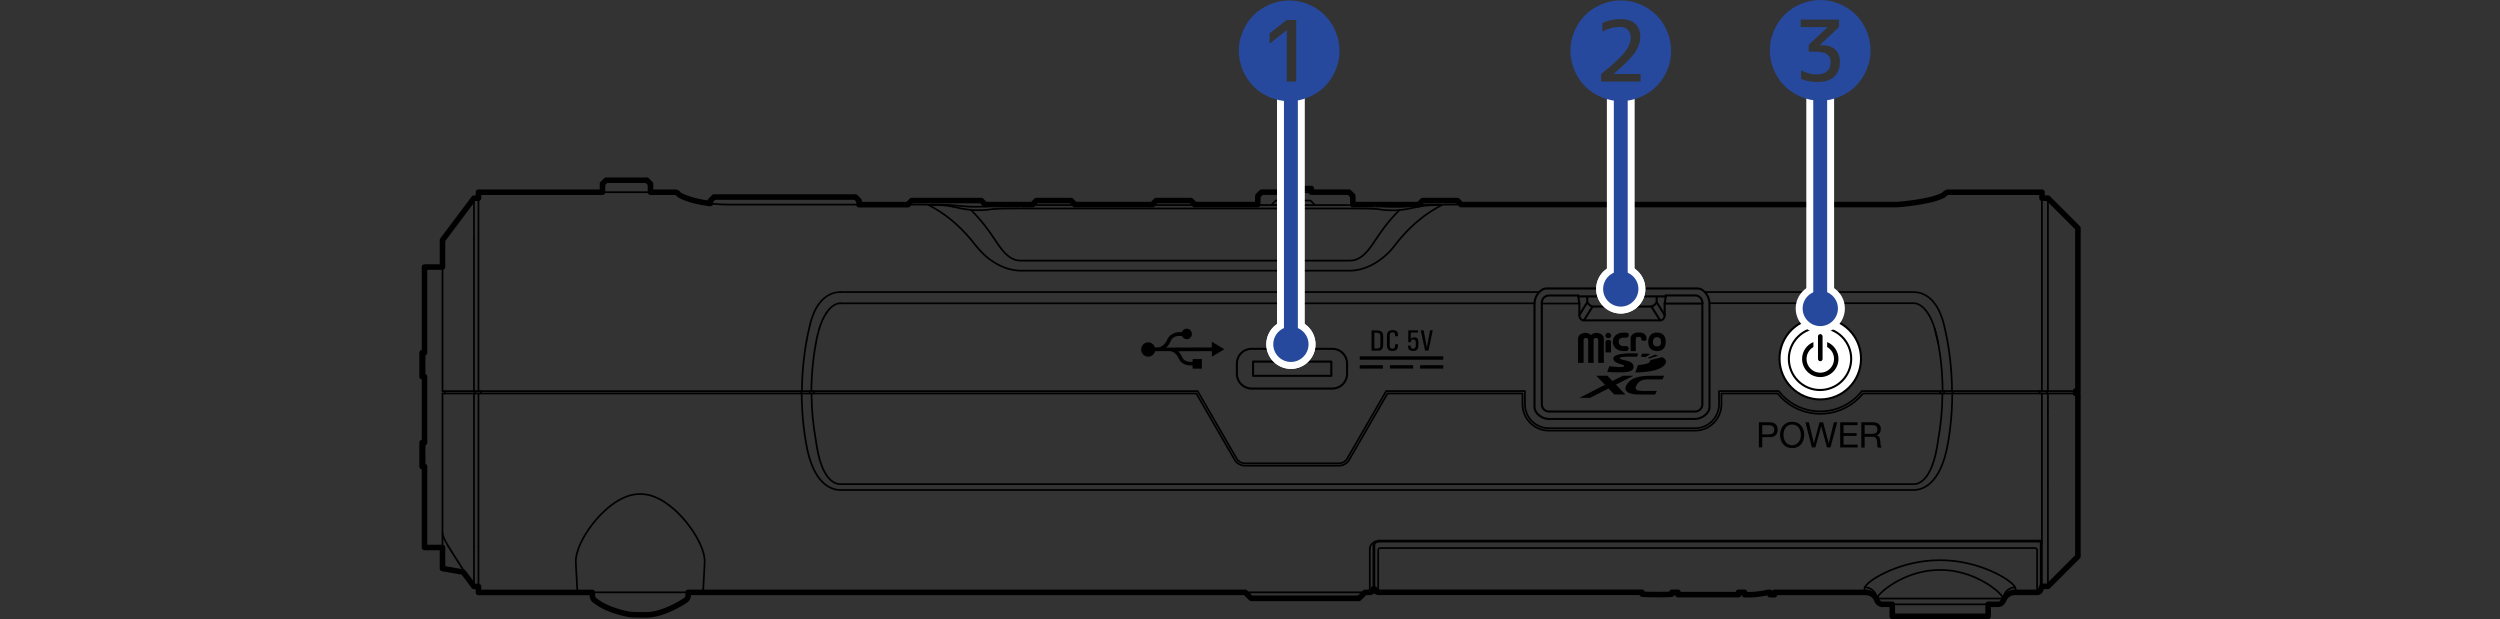 <?xml version="1.0" encoding="utf-8"?>
<!-- Generator: Adobe Illustrator 26.5.3, SVG Export Plug-In . SVG Version: 6.00 Build 0)  -->
<svg version="1.1" xmlns="http://www.w3.org/2000/svg" xmlns:xlink="http://www.w3.org/1999/xlink" x="0px" y="0px" width="360px"
	 height="89.15px" viewBox="0 0 360 89.15" style="enable-background:new 0 0 360 89.15;" xml:space="preserve">
<rect x="0" y="0" width="360" height="89.15" fill="#333333" stroke="none"/>
<style type="text/css">
	.st0{fill:none;stroke:#000000;stroke-width:0.8;stroke-linecap:round;stroke-linejoin:round;stroke-miterlimit:10;}
	.st1{fill:none;stroke:#000000;stroke-width:0.3;stroke-linecap:round;stroke-linejoin:round;stroke-miterlimit:10;}
	.st2{fill:none;stroke:#000000;stroke-width:0.25;stroke-linecap:round;stroke-linejoin:round;stroke-miterlimit:10;}
	.st3{fill:none;stroke:#666666;stroke-width:0.25;stroke-linecap:round;stroke-linejoin:round;stroke-miterlimit:10;}
	.st4{fill:none;stroke:#666666;stroke-width:0.2;stroke-linecap:round;stroke-linejoin:round;stroke-miterlimit:10;}
	.st5{fill:#FFFFFF;stroke:#000000;stroke-width:0.3;stroke-linecap:round;stroke-linejoin:round;stroke-miterlimit:10;}
	.st6{fill:none;stroke:#000000;stroke-width:0.2;stroke-linecap:round;stroke-linejoin:round;stroke-miterlimit:10;}
	.st7{stroke:#FFFFFF;stroke-width:2;stroke-miterlimit:10;}
	.st8{fill:#26499D;}
	.st9{fill:none;stroke:#FFFFFF;stroke-width:4;stroke-miterlimit:10;}
	.st10{fill:none;stroke:#26499D;stroke-width:2;stroke-miterlimit:10;}
</style>
<g id="レイヤー_1">
	<path class="st0" d="M197.77,84.78c0,0-0.03,0.52-0.52,0.52s-0.69,0-0.69,0l-0.86,0.86h-15.53l-0.86-0.86H99.09
		c0,0,0.15,0.79-0.35,1.13c-0.5,0.35-3.29,2.11-5.64,2.11c-2.35,0-2.47-0.07-2.47-0.07s-3.15-0.49-4.99-2.03
		c0,0-0.41-0.13-0.35-1.13H68.9v-0.86h-0.65l-1.54-2.06l-2.99-0.53v-3.02h-2.59V67.18h-0.35v-3.45h0.35v-9.49h-0.35v-3.45h0.35
		V38.45h2.59v-3.88l4.53-6.03h0.65v-0.86h17.86v-1.21l0.52-0.52h5.87l0.52,0.52v1.21h3.6c0,0,0.18-0.01,0.38,0.19
		s0.14,0.2,0.41,0.33c0.26,0.13,1.17,0.53,2.3,0.78c1.14,0.25,1.94,0.32,1.94,0.32v-0.41l0.52-0.52h20.36l0.52,0.52v0.58h7.07V29.4
		l0.52-0.52h10.01l0.52,0.52v0.06h6.9V29.4l0.52-0.52h5l0.52,0.52v0.06h11.21V29.4l0.52-0.52h5l0.52,0.52v0.06h9.09l0.04-1.27
		l0.54-0.52h5.42v-0.52h1.73v0.52h5.42l0.54,0.52l0.04,1.27h9.52V29.4l0.52-0.52h5l0.52,0.52v0.06h62.81c0,0,4.7-0.33,6.62-1.34
		c0,0,0.43-0.44,0.69-0.44c0.26,0,13.54,0,13.54,0v0.86h0.86l4.31,4.31v23.46h-0.34v0.35h0.34v23.46l-4.31,4.31h-0.86l-0.17,0.44
		c0,0-0.11,0.43-0.52,0.43s-3.22,0-3.22,0s-0.51,0-0.87,0.23c-0.3,0.2-0.56,0.4-0.72,0.81c-0.16,0.41-0.4,0.68-0.85,0.68
		c-0.55,0-1.41,0-1.41,0v1.73h-13.8v-1.73h-1.51c0,0-0.55-0.06-0.75-0.68c-0.19-0.59-0.88-1.04-1.58-1.04c-0.57,0-13.12,0-13.12,0
		v0.34h-0.65l0-0.34l-0.35,0c0,0-1.02,0.32-2.67,0.34l-0.65-0.01v-0.34h-0.86v0.34h-8.73v-0.34h-0.86v0.25c0,0,0.25,0.08-2.07,0.08
		s-2.24-0.08-2.24-0.08v-0.25h-37.95c0,0-0.52-0.05-0.52-0.45L197.77,84.78z"/>
	<path class="st1" d="M223.02,60.33h21.05c0.95,0,2.1-0.77,2.1-1.72V43.68c0-0.95-0.77-2.14-1.73-2.14h-0.37H222.7
		c-0.95,0-1.73,1.19-1.73,2.14V58.6C220.97,59.55,222.06,60.33,223.02,60.33z"/>
	<g id="LINE_00000121958574596440624560000007781152515371014547_">
		<line class="st2" x1="61.14" y1="50.79" x2="61.14" y2="67.2"/>
	</g>
	<g id="LINE_00000018224955560554699420000005637568629089117584_">
		<line class="st2" x1="63.72" y1="38.57" x2="63.72" y2="56.31"/>
	</g>
	<g id="LINE_00000144300799047568988290000014569648074588816261_">
		<line class="st2" x1="64.07" y1="56.66" x2="64.07" y2="56.31"/>
	</g>
	<g id="LINE_00000057133033705489946090000008203438119459229369_">
		<line class="st2" x1="68.25" y1="28.54" x2="68.25" y2="34.29"/>
	</g>
	<g id="LINE_00000029013386394013075300000002668715681603033985_">
		<line class="st2" x1="68.25" y1="34.29" x2="68.25" y2="56.31"/>
	</g>
	<g id="LINE_00000045591936369283106380000002059953089837923456_">
		<line class="st2" x1="68.42" y1="56.66" x2="68.42" y2="56.31"/>
	</g>
	<g id="LINE_00000077303198709777671490000010290691211255199400_">
		<line class="st2" x1="68.9" y1="27.68" x2="68.9" y2="56.31"/>
	</g>
	<g id="LINE_00000054971620368474844330000016224908762175688361_">
		<line class="st2" x1="69.24" y1="56.66" x2="69.24" y2="56.31"/>
	</g>
	<g id="LINE_00000074419875775764240120000007121577820939252404_">
		<line class="st2" x1="294.9" y1="28.54" x2="299.21" y2="32.85"/>
	</g>
	<g id="LINE_00000144325373241363408440000001947604689940741051_">
		<line class="st1" x1="239.71" y1="45.36" x2="238.56" y2="43.52"/>
	</g>
	<g id="LINE_00000123434947384323262510000006671474356021025965_">
		<line class="st2" x1="115.39" y1="56.31" x2="115.39" y2="56.66"/>
	</g>
	<g id="LINE_00000145745546226794076440000017874945492296980158_">
		<line class="st2" x1="116.6" y1="56.31" x2="116.6" y2="56.66"/>
	</g>
	<g id="LINE_00000013171435689600298530000009612563184376264332_">
		<line class="st2" x1="117.19" y1="56.66" x2="117.19" y2="56.31"/>
	</g>
	<g id="LINE_00000014600743747609645510000006511137411348433064_">
		<line class="st1" x1="237.81" y1="44.15" x2="239.05" y2="46.13"/>
	</g>
	<g id="LINE_00000073701530351251225650000000613041809404502700_">
		<line class="st3" x1="133.66" y1="29.46" x2="133.66" y2="29.49"/>
	</g>
	<g id="LINE_00000182519346637198341030000011277213177816541337_">
		<line class="st3" x1="133.66" y1="29.46" x2="133.66" y2="29.49"/>
	</g>
	<g id="LINE_00000075123078299466745320000013506874322242137015_">
		<line class="st2" x1="143.42" y1="29.61" x2="143.41" y2="29.61"/>
	</g>
	<g id="LINE_00000087393859367397536360000005378430399578028425_">
		<line class="st4" x1="194.34" y1="29.53" x2="194.29" y2="29.53"/>
	</g>
	<g id="LINE_00000071544236368360740570000014686194960551162814_">
		<line class="st4" x1="194.29" y1="29.53" x2="193.96" y2="29.53"/>
	</g>
	<g id="LINE_00000086679225594860789250000008208825202168166071_">
		<line class="st2" x1="86.74" y1="27.68" x2="93.66" y2="27.68"/>
	</g>
	<g id="LINE_00000150088925302595006810000002051728507739028657_">
		<line class="st2" x1="280.49" y1="27.68" x2="294.03" y2="27.68"/>
	</g>
	<g id="LINE_00000103229927372704812860000006045416797507503781_">
		<line class="st2" x1="294.03" y1="28.54" x2="294.9" y2="28.54"/>
	</g>
	<g id="LWPOLYLINE_00000043441050378120632020000015301545265127674271_">
		<polyline class="st2" points="102.28,29.31 103.7,29.43 104.83,29.46 112.17,29.46 112.17,29.46 133.66,29.46 		"/>
	</g>
	<g id="LINE_00000123443579158431615490000018282903244023599771_">
		<line class="st3" x1="197.95" y1="29.61" x2="197.95" y2="29.61"/>
	</g>
	<g id="LWPOLYLINE_00000083075456542073611780000016855818735694405533_">
		<polyline class="st2" points="134.46,29.46 135.2,29.47 136.17,29.49 136.96,29.54 137.92,29.62 138.82,29.7 139.46,29.75 
			139.94,29.76 140.32,29.77 140.64,29.77 140.89,29.77 141.11,29.76 141.3,29.76 141.47,29.75 141.63,29.75 141.78,29.74 
			141.91,29.73 142.02,29.73 142.12,29.72 142.2,29.71 142.28,29.7 142.36,29.69 142.43,29.68 142.51,29.67 142.59,29.66 
			142.68,29.65 142.77,29.64 142.88,29.64 142.98,29.64 143.05,29.65 143.08,29.64 143.08,29.65 143.13,29.64 143.42,29.61 
			144.01,29.57 145.05,29.54 146.23,29.52 147.02,29.53 147.08,29.53 147.08,29.53 147.41,29.53 193.96,29.53 194.34,29.53 
			195.14,29.52 196.32,29.54 197.36,29.57 197.95,29.61 198.23,29.64 198.29,29.65 198.28,29.64 198.31,29.65 198.38,29.64 
			198.49,29.64 198.59,29.64 198.69,29.65 198.78,29.66 198.86,29.67 198.93,29.68 199.01,29.69 199.08,29.7 199.16,29.71 
			199.25,29.72 199.35,29.73 199.46,29.73 199.59,29.74 199.74,29.75 199.89,29.75 200.07,29.76 200.26,29.76 200.48,29.77 
			200.73,29.77 201.04,29.77 201.43,29.76 201.91,29.75 202.54,29.7 203.45,29.62 204.41,29.54 205.2,29.49 206.17,29.47 
			206.91,29.46 207.16,29.46 207.57,29.46 207.7,29.46 207.7,29.46 214.68,29.46 		"/>
	</g>
	<g id="LINE_00000085973491272443559740000016636921583468792487_">
		<line class="st2" x1="221.6" y1="42.06" x2="121" y2="42.06"/>
	</g>
	<g id="LINE_00000005950974292511348950000010071163226447679881_">
		<line class="st2" x1="121" y1="43.68" x2="220.97" y2="43.68"/>
	</g>
	<g id="LINE_00000171697532748266207630000017277522354773152654_">
		<line class="st1" x1="245.13" y1="43.71" x2="239.71" y2="43.71"/>
	</g>
	<g id="LINE_00000106855976852535754460000003310385899359712959_">
		<line class="st2" x1="227.43" y1="43.71" x2="222.01" y2="43.71"/>
	</g>
	<g id="LINE_00000085238235817170200990000001540893348607090561_">
		<polyline class="st2" points="189.23,29.53 189.23,29.4 188.71,28.88 183.71,28.88 183.19,29.4 183.19,29.53 		"/>
	</g>
	<g id="LINE_00000161601625991705650340000017006347387350105246_">
		<line class="st2" x1="279.93" y1="28.05" x2="279.72" y2="28.15"/>
	</g>
	<g id="LINE_00000142151095516042045160000017414003158574368667_">
		<line class="st3" x1="207.7" y1="29.46" x2="207.7" y2="29.49"/>
	</g>
	<g id="LINE_00000018934404039548172530000014802132768305177775_">
		<line class="st1" x1="228.57" y1="43.52" x2="227.43" y2="45.36"/>
	</g>
	<g id="LINE_00000007418906192773872930000007405871974336779449_">
		<line class="st2" x1="222.01" y1="43.58" x2="222.01" y2="43.71"/>
	</g>
	<g id="LINE_00000148619383316143082440000010817761663914875793_">
		<line class="st1" x1="228.09" y1="46.13" x2="229.32" y2="44.15"/>
	</g>
	<g id="LINE_00000154420786526544388620000006536365557122493871_">
		<line class="st2" x1="279.93" y1="28.05" x2="280.12" y2="27.83"/>
	</g>
	<g id="LINE_00000072248365453820405810000005191066614428977558_">
		<line class="st1" x1="245.13" y1="43.71" x2="245.13" y2="43.58"/>
	</g>
	<g id="LINE_00000143593151570603668770000004512055727814938545_">
		<line class="st4" x1="262.57" y1="29.46" x2="262.57" y2="29.49"/>
	</g>
	<g id="LINE_00000100367528090294329550000012449590102848433080_">
		<line class="st2" x1="279.39" y1="56.31" x2="279.39" y2="56.66"/>
	</g>
	<g id="LINE_00000042729672609867632740000000345107142854604428_">
		<line class="st2" x1="279.97" y1="56.31" x2="279.97" y2="56.66"/>
	</g>
	<g id="LINE_00000109014294648453057700000016891196855484440251_">
		<line class="st2" x1="281.18" y1="56.31" x2="281.18" y2="56.66"/>
	</g>
	<g id="LINE_00000093147036874558117200000012145737231541098886_">
		<line class="st2" x1="293.69" y1="56.66" x2="293.69" y2="56.31"/>
	</g>
	<g id="LINE_00000139988743607763354260000011841640007596779963_">
		<line class="st2" x1="294.03" y1="56.31" x2="294.03" y2="27.68"/>
	</g>
	<g id="LINE_00000093858433143761897800000007409637159762799807_">
		<line class="st2" x1="294.75" y1="56.66" x2="294.75" y2="56.31"/>
	</g>
	<g id="LINE_00000016058370479735516340000013072814410379338162_">
		<line class="st2" x1="294.9" y1="56.31" x2="294.9" y2="28.54"/>
	</g>
	<g id="LINE_00000036240541880954869130000010853319759204699038_">
		<line class="st2" x1="298.86" y1="56.66" x2="298.86" y2="56.31"/>
	</g>
	<g id="LINE_00000090986184174750119060000008115486163744000899_">
		<line class="st2" x1="299.21" y1="56.31" x2="299.21" y2="32.85"/>
	</g>
	<g id="ARC_00000138544821674905351550000012578332932421280386_">
		<path class="st3" d="M147.07,30.02c-0.02,0-0.04,0-0.06,0"/>
	</g>
	<g id="ARC_00000137854114684502574380000002674980387211799431_">
		<path class="st2" d="M280.49,27.68c-0.14,0-0.27,0.06-0.37,0.16"/>
	</g>
	<g id="ARC_00000053518046296543517400000017177838095260008366_">
		<path class="st4" d="M194.35,30.02c-0.02,0-0.04,0-0.06,0"/>
	</g>
	<g id="ARC_00000128475326282972249690000002904831619911935913_">
		<line class="st2" x1="222.01" y1="43.71" x2="222.01" y2="43.72"/>
	</g>
	<g id="ARC_00000139276197055763823210000013439280407106808198_">
		<line class="st1" x1="245.13" y1="43.72" x2="245.13" y2="43.71"/>
	</g>
	<g id="ARC_00000078738801866707741250000004704401087005716872_">
		<path class="st2" d="M116.63,46.8c-0.18,0.74-0.34,1.49-0.48,2.25"/>
	</g>
	<g id="ARC_00000065752720997415528420000015883338662666815415_">
		<path class="st2" d="M134.46,29.5c-0.26,0-0.53-0.01-0.79,0"/>
	</g>
	<g id="CIRCLE_00000116200442144439788920000005222556510364718250_">
		<path class="st5" d="M262.12,57.52c3.24,0,5.87-2.63,5.87-5.87c0-3.24-2.63-5.87-5.87-5.87c-3.24,0-5.87,2.63-5.87,5.87
			C256.25,54.89,258.88,57.52,262.12,57.52z"/>
	</g>
	<g id="CIRCLE_00000020375401534563694340000005452371361445902466_">
		
			<ellipse transform="matrix(0.707 -0.707 0.707 0.707 40.247 200.475)" class="st1" cx="262.12" cy="51.65" rx="4.49" ry="4.49"/>
	</g>
	<g id="ARC_00000007421519820138867150000004720023514374164118_">
		<path class="st2" d="M299.21,56.31h-31.1c-0.39,0.5-0.84,0.95-1.34,1.34c-3.31,2.57-8.08,1.97-10.65-1.34h-8.58v1.9
			c0,1.91-1.54,3.45-3.45,3.45h-21.05c-1.91,0-3.45-1.54-3.45-3.45v-1.9h-19.98L194,66.03c-0.25,0.43-0.7,0.69-1.2,0.69h-13.53
			c-0.49,0-0.95-0.26-1.2-0.69l-5.61-9.71H63.72"/>
	</g>
	<g id="ARC_00000183970675732876785850000004246871207230636222_">
		<path class="st1" d="M227.27,42.55h-4.22c-0.57,0-1.03,0.46-1.03,1.04v0.14v14.49c0,0.57,0.46,1.04,1.03,1.04h21.05
			c0.57,0,1.04-0.46,1.04-1.04V43.72v-0.14c0-0.57-0.46-1.04-1.04-1.04h-4.22"/>
	</g>
	<g id="SPLINE_00000181062988810083832540000000011962837165271207_">
		<path class="st1" d="M238.56,42.68v0.83c-0.03,0.07-0.07,0.14-0.12,0.2c-0.05,0.07-0.11,0.13-0.17,0.18
			c-0.07,0.06-0.14,0.11-0.22,0.15c-0.08,0.04-0.16,0.07-0.24,0.1h-8.49c-0.08-0.02-0.16-0.06-0.24-0.1
			c-0.08-0.04-0.15-0.09-0.22-0.15c-0.06-0.05-0.12-0.12-0.17-0.18c-0.05-0.06-0.09-0.13-0.12-0.2v-0.83h-1.31h12.6"/>
	</g>
	<g id="SPLINE_00000100378638435239536770000002036353917027732098_">
		<path class="st2" d="M278.59,47.32c0.05,0.18,0.1,0.35,0.15,0.53c0.14,0.53,0.26,1.06,0.36,1.6"/>
	</g>
	<g id="SPLINE_00000101817609188630167330000007336881000473252751_">
		<path class="st2" d="M117.47,49.46c0.1-0.54,0.22-1.07,0.36-1.6c0.05-0.18,0.1-0.35,0.15-0.53"/>
	</g>
	<g id="SPLINE_00000151505182019714069830000010810514408229155508_">
		<path class="st2" d="M117.98,47.32c0.12-0.41,0.27-0.81,0.44-1.2c0.17-0.37,0.36-0.74,0.59-1.07"/>
	</g>
	<g id="SPLINE_00000003807661380147209960000014692202017929208246_">
		<path class="st2" d="M119.01,45.05c0.13-0.19,0.27-0.38,0.43-0.55"/>
	</g>
	<g id="SPLINE_00000160166420256040793620000005531029850561909895_">
		<path class="st2" d="M119.44,44.5c0.2-0.22,0.43-0.42,0.69-0.57c0.13-0.08,0.27-0.14,0.42-0.19c0.15-0.04,0.3-0.07,0.45-0.07"/>
	</g>
	<g id="SPLINE_00000147932279101269687430000015367676967463983035_">
		<path class="st2" d="M147.07,30.02c0.11,0,0.22,0,0.34,0h46.55c0.11,0,0.22,0,0.34,0l0.06,0c0.72-0.01,1.44,0,2.17,0.01
			c0.59,0.01,1.19,0.03,1.78,0.07c0.03,0,0.06,0,0.09,0.01c0.08,0.01,0.16,0.02,0.25,0.03c0.01,0.01,0.01,0.01,0.02,0.01
			c0.01,0,0.02,0,0.02,0c0.02,0,0.03,0.01,0.05,0.01c0.02,0,0.03,0,0.05,0.01c0.02,0,0.03,0,0.05,0c0.02,0,0.03,0,0.05,0.01
			c0.02,0,0.03,0,0.05,0.01c0.03,0,0.06,0.01,0.09,0.01c0.03,0,0.06,0.01,0.09,0.01c0.03,0,0.06,0.01,0.09,0.01
			c0.06,0.01,0.12,0.01,0.18,0.02c0.06,0.01,0.12,0.01,0.18,0.01c0.06,0,0.12,0.01,0.18,0.01c0.12,0.01,0.25,0.01,0.37,0.02
			c0.12,0,0.25,0.01,0.37,0.01c0.12,0,0.25,0,0.37,0c0.12,0,0.25-0.01,0.37-0.02c0.12-0.01,0.24-0.02,0.37-0.03
			c0.22-0.02,0.44-0.05,0.65-0.08c0.23-0.03,0.46-0.07,0.69-0.12l0,0c0.29-0.06,0.59-0.13,0.88-0.19c0.14-0.03,0.28-0.06,0.42-0.08
			c0.13-0.03,0.27-0.05,0.4-0.07c0.15-0.03,0.29-0.05,0.44-0.07c0.18-0.02,0.35-0.04,0.53-0.05c0.21-0.01,0.42-0.02,0.63-0.03
			c0.23-0.01,0.46-0.01,0.69-0.02v0c0.26,0,0.53-0.01,0.79,0"/>
	</g>
	<g id="SPLINE_00000160160572478285067710000011208400998175358136_">
		<path class="st2" d="M121,42.06c-0.28,0-0.55,0.03-0.82,0.1c-0.26,0.07-0.52,0.16-0.76,0.29c-0.24,0.12-0.46,0.27-0.66,0.43
			c-0.2,0.16-0.39,0.35-0.56,0.54"/>
	</g>
	<g id="SPLINE_00000062187944618367537590000016577409029033430416_">
		<path class="st2" d="M118.2,43.42c-0.22,0.25-0.41,0.52-0.58,0.8c-0.16,0.27-0.3,0.55-0.42,0.83c-0.24,0.56-0.43,1.15-0.58,1.75"
			/>
	</g>
	<g id="SPLINE_00000074416020879290683670000000569333831400496275_">
		<path class="st2" d="M116.15,49.05c-0.11,0.59-0.2,1.18-0.28,1.78c-0.25,1.82-0.38,3.65-0.39,5.49"/>
	</g>
	<g id="LINE_00000175300084768797812200000015856301978718589874_">
		<line class="st2" x1="134.46" y1="29.46" x2="134.46" y2="29.5"/>
	</g>
	<g id="SPLINE_00000083085104180551215970000010205039270976245658_">
		<path class="st2" d="M245.53,42.06h30.04c0.27,0,0.55,0.03,0.82,0.1c0.26,0.07,0.52,0.16,0.76,0.29c0.24,0.12,0.46,0.27,0.66,0.43
			c0.2,0.16,0.39,0.35,0.56,0.54c0.16,0.19,0.31,0.39,0.45,0.6c0.13,0.2,0.25,0.4,0.35,0.62c0.1,0.21,0.2,0.42,0.28,0.63
			c0.09,0.21,0.16,0.43,0.24,0.65c0.1,0.29,0.18,0.59,0.25,0.89c0.18,0.74,0.34,1.49,0.48,2.25l0,0c0.33,1.79,0.53,3.6,0.62,5.42
			c0.03,0.61,0.05,1.23,0.05,1.85"/>
	</g>
	<g id="SPLINE_00000019643020082620143860000017890480300401126810_">
		<path class="st2" d="M139.79,30.21c0.77,0.75,1.49,1.57,2.15,2.43c0.23,0.3,0.45,0.6,0.66,0.9c0.12,0.19,0.25,0.37,0.38,0.56
			c0.14,0.2,0.27,0.4,0.41,0.6c0.14,0.21,0.29,0.42,0.43,0.63c0.15,0.21,0.31,0.42,0.47,0.63c0.17,0.21,0.35,0.4,0.54,0.59
			c0.2,0.19,0.4,0.36,0.63,0.51c0.23,0.15,0.49,0.28,0.75,0.36c0.27,0.08,0.56,0.11,0.84,0.11h47.26c0.28,0,0.57-0.03,0.84-0.11
			c0.27-0.08,0.52-0.21,0.75-0.36c0.23-0.15,0.44-0.32,0.63-0.51c0.19-0.18,0.37-0.38,0.54-0.59c0.16-0.2,0.32-0.41,0.47-0.63
			c0.15-0.21,0.29-0.42,0.43-0.63c0.14-0.2,0.27-0.4,0.41-0.6c0.13-0.19,0.25-0.37,0.38-0.56c0.63-0.9,1.31-1.76,2.06-2.57
			c0.24-0.26,0.49-0.51,0.74-0.76"/>
	</g>
	<g id="SPLINE_00000018235205518636597390000011056393846995105458_">
		<path class="st2" d="M133.66,29.49c0.27,0.14,0.53,0.28,0.79,0.43c0.57,0.33,1.13,0.69,1.67,1.08c0.18,0.13,0.36,0.27,0.54,0.41
			c0.35,0.27,0.69,0.56,1.02,0.86c1.02,0.92,1.96,1.95,2.79,3.04c0.37,0.44,0.74,0.88,1.16,1.28c0.45,0.44,0.95,0.82,1.49,1.16
			c0.28,0.18,0.57,0.34,0.87,0.49c0.31,0.15,0.63,0.28,0.96,0.39c0.68,0.22,1.39,0.35,2.1,0.35h47.26c0.18,0,0.36-0.01,0.54-0.02
			c0.18-0.02,0.36-0.04,0.53-0.07c0.18-0.03,0.35-0.06,0.52-0.11c0.17-0.04,0.34-0.09,0.51-0.15c0.33-0.11,0.65-0.24,0.96-0.39
			c0.3-0.15,0.59-0.31,0.87-0.49c0.27-0.17,0.53-0.36,0.79-0.56c0.24-0.19,0.48-0.39,0.7-0.6c0.11-0.1,0.22-0.21,0.32-0.31
			c0.1-0.1,0.2-0.21,0.29-0.32c0.18-0.21,0.36-0.43,0.54-0.65c0.28-0.37,0.57-0.73,0.88-1.09c0.88-1.03,1.87-1.98,2.93-2.81
			c0.18-0.14,0.36-0.28,0.54-0.41c0.54-0.39,1.09-0.75,1.67-1.08c0.26-0.15,0.52-0.29,0.79-0.43"/>
	</g>
	<g id="SPLINE_00000114761502298532952790000016286050929762280614_">
		<path class="st2" d="M147.01,30.02c-0.72-0.01-1.44,0-2.17,0.01c-0.59,0.01-1.19,0.03-1.78,0.07c-0.09,0.01-0.17,0.01-0.25,0.02
			c-0.03,0-0.05,0.01-0.08,0.01c-0.01,0.01-0.01,0.01-0.02,0.01c-0.01,0-0.02,0-0.02,0c-0.01,0-0.03,0.01-0.05,0.01
			s-0.03,0-0.05,0.01c-0.01,0-0.03,0-0.05,0c-0.03,0-0.06,0.01-0.09,0.01c-0.03,0-0.06,0.01-0.09,0.01c-0.03,0-0.06,0.01-0.09,0.01
			c-0.03,0-0.06,0.01-0.09,0.01c-0.06,0.01-0.12,0.01-0.18,0.02c-0.06,0.01-0.12,0.01-0.18,0.01c-0.06,0-0.12,0.01-0.18,0.01
			c-0.12,0.01-0.25,0.01-0.37,0.02c-0.12,0-0.25,0.01-0.37,0.01c-0.12,0-0.25,0-0.37,0c-0.12,0-0.24-0.01-0.37-0.02
			c-0.12-0.01-0.24-0.02-0.37-0.03c-0.11-0.01-0.21-0.02-0.32-0.03c-0.34-0.04-0.69-0.1-1.03-0.16c-0.29-0.08-0.59-0.13-0.88-0.19
			c-0.27-0.05-0.55-0.11-0.82-0.16c-0.15-0.03-0.29-0.05-0.44-0.07c-0.18-0.02-0.35-0.04-0.53-0.05c-0.21-0.01-0.42-0.02-0.63-0.03
			c-0.23-0.01-0.46-0.01-0.69-0.02v-0.04l-0.25,0l-0.41,0l-0.13,0"/>
	</g>
	<g id="SPLINE_00000122718202595769748720000000917358471082156161_">
		<path class="st2" d="M116.84,56.31c0-0.58,0.02-1.16,0.05-1.74c0.08-1.72,0.28-3.43,0.59-5.12"/>
	</g>
	<g id="SPLINE_00000019653256847134233540000001571247234400460726_">
		<path class="st2" d="M279.74,56.31c-0.01-1.73-0.13-3.46-0.36-5.18c-0.08-0.56-0.17-1.12-0.27-1.68l-0.51-2.13
			c-0.12-0.4-0.26-0.79-0.43-1.18c-0.17-0.38-0.36-0.75-0.6-1.1c-0.13-0.19-0.27-0.38-0.43-0.55c-0.2-0.22-0.43-0.42-0.69-0.57
			c-0.13-0.08-0.27-0.14-0.42-0.19c-0.15-0.04-0.3-0.07-0.45-0.07h-29.41"/>
	</g>
	<g id="ELLIPSE_00000150792025337287693950000013285299591603575706_">
		<path class="st1" d="M227.27,42.55c-0.01,0.04-0.01,0.09,0,0.13"/>
	</g>
	<g id="ELLIPSE_00000100356243418186005190000006516929892158076550_">
		<path class="st1" d="M239.87,42.68l-0.16,1.03v1.64c0,0.47-0.26,0.78-0.66,0.78h-10.96c-0.39,0-0.66-0.31-0.66-0.78v-1.64
			l-0.16-1.03"/>
	</g>
	<g id="ELLIPSE_00000169528346019694877980000006770868722368797076_">
		<path class="st1" d="M239.87,42.68c0.01-0.05,0.01-0.09,0-0.13"/>
	</g>
	<g id="LINE_00000026158055965489154990000011568128339825224625_">
		<line class="st2" x1="85.29" y1="85.73" x2="85.29" y2="85.3"/>
	</g>
	<g id="LINE_00000051357858979967207300000009868927773772817328_">
		<line class="st2" x1="99.09" y1="85.73" x2="99.09" y2="85.3"/>
	</g>
	<g id="ARC_00000155123346099248860360000009811391051391772590_">
		<path class="st2" d="M85.64,86.43c3.9,2.86,9.2,2.86,13.1,0"/>
	</g>
	<g id="ARC_00000003807311269062765200000001626821688092238762_">
		<path class="st2" d="M85.29,85.73c0,0.27,0.13,0.53,0.35,0.7"/>
	</g>
	<g id="ARC_00000097481958164928006550000004550759654189875332_">
		<path class="st2" d="M98.74,86.43c0.22-0.16,0.35-0.42,0.35-0.7"/>
	</g>
	<g id="LINE_00000063602933566180071060000016221862941630030471_">
		<line class="st2" x1="194.22" y1="27.68" x2="181.65" y2="27.68"/>
	</g>
	<g id="LINE_00000019668955422678113980000002263115013149342395_">
		<line class="st2" x1="63.72" y1="56.66" x2="63.72" y2="81.85"/>
	</g>
	<g id="LINE_00000135660158503443566100000013932971077162045575_">
		<line class="st2" x1="68.25" y1="78.69" x2="68.25" y2="56.66"/>
	</g>
	<g id="LINE_00000054944127855640394280000000169463812345906852_">
		<line class="st2" x1="68.9" y1="56.66" x2="68.9" y2="85.3"/>
	</g>
	<g id="LINE_00000093861135463370428310000002033251240845727674_">
		<line class="st2" x1="68.25" y1="84.43" x2="68.25" y2="78.69"/>
	</g>
	<g id="LINE_00000111186327650475932480000008451204519620479638_">
		<line class="st2" x1="197.25" y1="85.3" x2="197.25" y2="79.05"/>
	</g>
	<g id="LINE_00000117667866227282682620000012671578174391067324_">
		<line class="st2" x1="198.63" y1="77.85" x2="294.03" y2="77.85"/>
	</g>
	<g id="LINE_00000062149854901228972780000016488874126813235351_">
		<line class="st2" x1="294.03" y1="77.99" x2="198.63" y2="77.99"/>
	</g>
	<g id="LINE_00000058581137011098552290000003740745987357253805_">
		<line class="st2" x1="197.77" y1="84.78" x2="197.77" y2="78.64"/>
	</g>
	<g id="LINE_00000078031645852219136040000004457926828238857917_">
		<line class="st6" x1="197.94" y1="78.27" x2="197.94" y2="84.78"/>
	</g>
	<g id="LINE_00000075120194591767995710000004247830615886839951_">
		<line class="st2" x1="294.9" y1="84.43" x2="294.03" y2="84.43"/>
	</g>
	<g id="LINE_00000006688829231054729920000001377095293431637644_">
		<line class="st2" x1="293.34" y1="85.3" x2="290.12" y2="85.3"/>
	</g>
	<g id="LINE_00000004523309947279218070000012182748546750397830_">
		<line class="st2" x1="197.25" y1="85.3" x2="85.19" y2="85.3"/>
	</g>
	<g id="LINE_00000000930190618934355600000013906155257852453524_">
		<line class="st2" x1="270.26" y1="86.19" x2="288.48" y2="86.19"/>
	</g>
	<g id="LINE_00000013179855423464342800000003925597850629898406_">
		<line class="st2" x1="271.06" y1="87.02" x2="287.68" y2="87.02"/>
	</g>
	<g id="LWPOLYLINE_00000006676158563419513730000001628657964433493180_">
		<polyline class="st2" points="198.63,77.99 198.41,78.01 198.15,78.11 197.95,78.26 197.82,78.43 197.77,78.6 197.77,78.63 		"/>
	</g>
	<g id="LINE_00000138557364373231807550000011617997008956240289_">
		<line class="st2" x1="299.21" y1="80.12" x2="294.9" y2="84.43"/>
	</g>
	<g id="LINE_00000080164931673355068780000016059660459274746764_">
		<line class="st2" x1="293.86" y1="77.99" x2="293.86" y2="84.78"/>
	</g>
	<g id="LINE_00000034809908411349871200000005125245636271057048_">
		<line class="st2" x1="294.03" y1="77.99" x2="294.03" y2="56.66"/>
	</g>
	<g id="LINE_00000094586938263729456530000014741497132492042429_">
		<line class="st2" x1="294.03" y1="78.2" x2="294.03" y2="84.43"/>
	</g>
	<g id="LINE_00000155847418454795352950000001853935652958132150_">
		<line class="st2" x1="294.9" y1="84.43" x2="294.9" y2="69.51"/>
	</g>
	<g id="LINE_00000088826010892069365760000017034194688310143135_">
		<line class="st2" x1="299.21" y1="80.12" x2="299.21" y2="56.66"/>
	</g>
	<g id="LINE_00000031893506592734514010000016838024112599221407_">
		<line class="st2" x1="294.9" y1="69.51" x2="294.9" y2="59.42"/>
	</g>
	<g id="LINE_00000086651180952349035790000003333358517967936664_">
		<line class="st2" x1="294.9" y1="59.42" x2="294.9" y2="56.66"/>
	</g>
	<g id="ARC_00000121978648669935086850000007035441520324110259_">
		<path class="st2" d="M64.54,78.63c0.48,0.8,0.98,1.58,1.49,2.36"/>
	</g>
	<g id="ARC_00000115495371390015585580000010144744798266912896_">
		<path class="st2" d="M63.72,56.66h108.55l5.51,9.54c0.31,0.53,0.88,0.86,1.49,0.86h13.53c0.62,0,1.19-0.33,1.49-0.86l5.51-9.54
			h19.44v1.55c0,2.1,1.7,3.8,3.8,3.8h21.05c2.1,0,3.8-1.7,3.8-3.8v-1.55h8.07c2.76,3.4,7.76,3.92,11.16,1.16
			c0.42-0.35,0.81-0.73,1.16-1.16h30.93"/>
	</g>
	<g id="ARC_00000096045198845946693140000004826038904576629420_">
		<path class="st2" d="M290.12,85.3c-0.73,0-1.38,0.46-1.63,1.15"/>
	</g>
	<g id="ARC_00000049929081374865277520000001576049760342300551_">
		<path class="st2" d="M287.68,87.02c0.43,0,0.79-0.32,0.85-0.74"/>
	</g>
	<g id="ARC_00000020379069464223579260000018344340146408113548_">
		<path class="st2" d="M293.34,85.3c0.29,0,0.52-0.23,0.52-0.52"/>
	</g>
	<g id="SPLINE_00000080186678545366465780000015273646685934364338_">
		<path class="st2" d="M290.19,84.57c-0.21,0.01-0.42,0.05-0.61,0.12c-0.21,0.08-0.4,0.21-0.57,0.36c-0.16,0.15-0.3,0.34-0.39,0.54
			c-0.09,0.19-0.14,0.39-0.15,0.59"/>
	</g>
	<g id="SPLINE_00000015353173266197338830000003248250661051227043_">
		<path class="st2" d="M270.26,86.19c0.04-0.09,0.08-0.17,0.13-0.25c0.06-0.1,0.13-0.19,0.21-0.28c0.09-0.1,0.18-0.2,0.28-0.3
			c0.11-0.11,0.23-0.22,0.35-0.32c0.28-0.24,0.57-0.46,0.88-0.67c0.36-0.24,0.73-0.47,1.11-0.68c0.43-0.23,0.87-0.44,1.31-0.63
			c0.49-0.2,0.98-0.38,1.49-0.52c0.54-0.15,1.08-0.27,1.63-0.35c0.57-0.08,1.14-0.12,1.72-0.12c0.57,0,1.15,0.04,1.72,0.12
			c0.55,0.08,1.1,0.2,1.63,0.35c0.51,0.14,1,0.32,1.49,0.52c0.45,0.19,0.89,0.4,1.31,0.63c0.38,0.21,0.75,0.43,1.11,0.68
			c0.3,0.21,0.6,0.43,0.88,0.67c0.12,0.1,0.23,0.21,0.35,0.32c0.1,0.1,0.19,0.19,0.28,0.3c0.07,0.09,0.14,0.18,0.21,0.28
			c0.05,0.08,0.1,0.16,0.13,0.25"/>
	</g>
	<g id="SPLINE_00000059294937770045227090000002427339047482760629_">
		<path class="st2" d="M288.48,86.19c0.01,0.01,0.02,0.01,0.03,0.02c0.02,0.02,0.03,0.04,0.03,0.07"/>
	</g>
	<g id="SPLINE_00000166675568869180434290000012760677155349171109_">
		<path class="st2" d="M290.12,85.3C290.12,85.3,290.12,85.29,290.12,85.3C290.12,85.29,290.12,85.29,290.12,85.3
			c0-0.01,0.01-0.01,0.01-0.02c0,0,0-0.01,0-0.01c0-0.01,0-0.01,0.01-0.02c0-0.01,0-0.01,0.01-0.02c0.01-0.02,0.01-0.03,0.02-0.05
			c0.01-0.02,0.01-0.04,0.02-0.07c0.01-0.03,0.01-0.05,0.02-0.08c0.01-0.03,0.02-0.06,0.02-0.1c0.01-0.04,0.01-0.07,0.02-0.11"/>
	</g>
	<g id="SPLINE_00000080205652586598222270000017851152680760951982_">
		<path class="st2" d="M268.62,85.3C268.62,85.3,268.62,85.29,268.62,85.3C268.62,85.29,268.62,85.29,268.62,85.3
			c0-0.01-0.01-0.01-0.01-0.02c0,0,0-0.01,0-0.01c0-0.01,0-0.01-0.01-0.02c0-0.01,0-0.01-0.01-0.02c-0.01-0.02-0.01-0.03-0.02-0.05
			c-0.01-0.02-0.01-0.04-0.02-0.07c-0.01-0.03-0.01-0.05-0.02-0.08c-0.01-0.03-0.02-0.06-0.02-0.1c-0.01-0.04-0.01-0.07-0.02-0.11
			c-0.01-0.06,0-0.13,0.02-0.19c0.01-0.02,0.02-0.05,0.03-0.07c0.04-0.09,0.1-0.16,0.16-0.24c0.08-0.09,0.16-0.18,0.25-0.27
			c0.11-0.1,0.22-0.2,0.34-0.29c0.14-0.11,0.28-0.21,0.42-0.31c0.34-0.23,0.7-0.44,1.07-0.64c0.44-0.23,0.88-0.45,1.34-0.64
			c0.51-0.22,1.04-0.42,1.57-0.59c0.58-0.19,1.17-0.35,1.76-0.48c0.63-0.14,1.27-0.25,1.91-0.32c0.66-0.07,1.33-0.11,1.99-0.11
			c0.67,0,1.33,0.04,1.99,0.11c0.64,0.07,1.28,0.18,1.91,0.32c0.59,0.13,1.18,0.29,1.76,0.48c0.53,0.17,1.05,0.37,1.57,0.59
			c0.45,0.19,0.9,0.41,1.34,0.64c0.37,0.2,0.72,0.41,1.07,0.64c0.14,0.1,0.29,0.2,0.42,0.31c0.12,0.09,0.23,0.19,0.34,0.29
			c0.09,0.08,0.18,0.17,0.25,0.26c0.06,0.07,0.12,0.15,0.16,0.24c0.03,0.06,0.05,0.13,0.06,0.2c0,0.02,0,0.04,0,0.06"/>
	</g>
	<g id="SPLINE_00000029017292181404930540000018388409942215036339_">
		<path class="st2" d="M293.34,85.3v-6.11c0-0.03-0.01-0.07-0.02-0.1c-0.02-0.03-0.04-0.06-0.07-0.09
			c-0.03-0.03-0.07-0.05-0.11-0.06c-0.04-0.02-0.09-0.02-0.14-0.02H198.8c-0.05,0-0.09,0.01-0.14,0.02
			c-0.04,0.01-0.08,0.04-0.11,0.06c-0.03,0.02-0.05,0.05-0.07,0.09c-0.02,0.03-0.02,0.07-0.02,0.1v6.11"/>
	</g>
	<g id="SPLINE_00000172406287055105981300000017854054092267595675_">
		<path class="st2" d="M268.55,84.57c0.21,0.01,0.42,0.05,0.61,0.12c0.21,0.08,0.4,0.21,0.57,0.36c0.16,0.15,0.29,0.34,0.39,0.54
			c0.09,0.19,0.14,0.39,0.15,0.59"/>
	</g>
	<g id="SPLINE_00000147902514303949919580000005036280850624083124_">
		<path class="st2" d="M293.99,77.99c0.01,0.02,0.01,0.03,0.02,0.05c0.01,0.05,0.02,0.1,0.02,0.16"/>
	</g>
	<g id="SPLINE_00000129884284292634232140000010245249082647221172_">
		<path class="st2" d="M63.72,76.79c0.01,0.12,0.04,0.24,0.08,0.35c0.05,0.15,0.11,0.3,0.17,0.44c0.17,0.36,0.36,0.71,0.57,1.05"/>
	</g>
	<g id="SPLINE_00000036929709114008509280000002426117722245882752_">
		<path class="st2" d="M66.03,80.99c0.12,0.18,0.24,0.37,0.35,0.55c0.05,0.08,0.1,0.16,0.15,0.24c0.04,0.07,0.08,0.14,0.12,0.21
			c0.02,0.03,0.03,0.06,0.05,0.09c0.01,0.03,0.03,0.05,0.04,0.08c0.01,0.02,0.02,0.05,0.03,0.07c0.01,0.02,0.02,0.04,0.03,0.06
			c0.01,0.01,0.01,0.03,0.02,0.04c0,0.01,0.01,0.02,0.01,0.03c0,0.01,0,0.01,0,0.02c0,0-0.01,0-0.01,0"/>
	</g>
	<g id="SPLINE_00000014610424781048458440000014016287923709154695_">
		<path class="st2" d="M198.63,77.85c-0.21,0-0.42,0.05-0.61,0.13c-0.06,0.03-0.12,0.06-0.17,0.09c-0.03,0.02-0.06,0.04-0.08,0.06
			c-0.07,0.05-0.15,0.12-0.21,0.18c-0.02,0.02-0.04,0.04-0.06,0.07c-0.08,0.1-0.14,0.21-0.19,0.33c-0.04,0.11-0.06,0.22-0.06,0.34"
			/>
	</g>
	<g id="SPLINE_00000004516080145502608900000008732526467783461303_">
		<path class="st2" d="M100.75,85.3c0.28,0,0.5-0.22,0.52-0.49l0.2-3.73c0.03-0.5-0.05-1.01-0.19-1.49
			c-0.15-0.57-0.38-1.12-0.64-1.64c-0.3-0.6-0.65-1.17-1.03-1.72c-0.42-0.61-0.88-1.19-1.37-1.73c-0.37-0.41-0.77-0.81-1.19-1.17
			c-0.44-0.39-0.9-0.74-1.39-1.06c-0.51-0.33-1.06-0.61-1.63-0.81c-0.29-0.1-0.6-0.18-0.9-0.24c-0.31-0.05-0.63-0.08-0.94-0.08
			c-0.38,0-0.76,0.04-1.13,0.12c-0.37,0.08-0.73,0.19-1.07,0.34c-0.34,0.14-0.67,0.31-0.98,0.49c-0.31,0.18-0.61,0.38-0.89,0.59
			c-0.55,0.41-1.06,0.87-1.55,1.36c-0.45,0.46-0.88,0.95-1.27,1.46c-0.37,0.48-0.71,0.97-1.02,1.48c-0.28,0.47-0.54,0.95-0.76,1.45
			c-0.19,0.45-0.36,0.9-0.47,1.38c-0.1,0.41-0.15,0.84-0.13,1.26l0.2,3.73c0.01,0.27,0.24,0.49,0.52,0.49"/>
	</g>
	<g id="SPLINE_00000101803623125548649660000015684405755423597474_">
		<path class="st2" d="M116.86,56.66c0.01,2.23,0.21,4.46,0.61,6.66c0.09,0.71,0.21,1.41,0.37,2.11c0.12,0.52,0.26,1.03,0.45,1.53
			c0.13,0.37,0.29,0.72,0.48,1.06c0.14,0.25,0.3,0.5,0.48,0.72c0.26,0.31,0.56,0.59,0.92,0.77c0.13,0.07,0.28,0.12,0.42,0.16
			c0.13,0.03,0.27,0.05,0.41,0.05h154.57c0.14,0,0.27-0.02,0.41-0.05c0.15-0.04,0.29-0.09,0.42-0.16c0.36-0.18,0.67-0.46,0.92-0.78
			c0.19-0.23,0.34-0.47,0.48-0.73c0.19-0.34,0.35-0.7,0.48-1.07c0.18-0.5,0.33-1.01,0.45-1.53c0.16-0.69,0.28-1.39,0.37-2.1
			c0.4-2.2,0.6-4.43,0.61-6.66"/>
	</g>
	<g id="SPLINE_00000116237179876082953530000015319963225687061403_">
		<path class="st2" d="M115.44,56.66c0,0.6,0.02,1.2,0.05,1.8c0.08,1.77,0.27,3.55,0.57,5.3c0.13,0.75,0.29,1.51,0.52,2.24
			c0.17,0.55,0.37,1.1,0.62,1.62c0.34,0.7,0.78,1.37,1.35,1.9c0.38,0.35,0.81,0.64,1.29,0.82c0.37,0.14,0.77,0.22,1.16,0.22h154.57
			c0.39,0,0.79-0.08,1.16-0.22c0.48-0.18,0.92-0.47,1.29-0.82c0.57-0.53,1.01-1.2,1.35-1.91c0.25-0.52,0.46-1.07,0.63-1.62
			c0.22-0.73,0.39-1.48,0.52-2.23c0.1-0.58,0.19-1.16,0.26-1.74c0.23-1.78,0.34-3.57,0.35-5.36"/>
	</g>
	<g id="LINE_00000163041267088429679110000018095393960617126318_">
		<line class="st2" x1="272.47" y1="88.75" x2="286.27" y2="88.75"/>
	</g>
	<g id="LINE_00000088831682338752926090000017012167965458557089_">
		<line class="st2" x1="286.27" y1="87.02" x2="286.27" y2="88.75"/>
	</g>
	<g>
		<polygon points="238.6,49.87 238.51,49.87 238.43,49.86 238.43,49.86 238.36,49.84 238.3,49.82 238.24,49.78 238.19,49.74 
			238.14,49.7 238.11,49.65 238.08,49.59 238.06,49.53 238.05,49.46 238.03,49.39 238.03,49.28 238.03,49.23 238.03,49.18 
			238.04,49.07 238.05,49 238.07,48.92 238.09,48.85 238.12,48.79 238.16,48.74 238.2,48.69 238.25,48.65 238.28,48.64 
			238.31,48.62 238.34,48.61 238.38,48.59 238.45,48.58 238.45,48.58 238.53,48.56 238.61,48.56 238.61,47.89 238.55,47.89 
			238.42,47.9 238.3,47.92 238.25,47.93 238.13,47.96 238.03,48 238,48.01 237.9,48.06 237.82,48.12 237.74,48.18 237.72,48.2 
			237.65,48.28 237.59,48.36 237.53,48.45 237.51,48.48 237.47,48.58 237.43,48.69 237.41,48.74 237.38,48.86 237.38,48.89 
			237.36,49.02 237.36,49.05 237.35,49.19 237.35,49.22 237.35,49.25 237.36,49.39 237.36,49.42 237.38,49.55 237.38,49.58 
			237.41,49.71 237.42,49.76 237.46,49.87 237.51,49.96 237.52,50 237.58,50.09 237.64,50.17 237.71,50.24 237.73,50.26 
			237.81,50.33 237.9,50.38 237.99,50.43 238.03,50.45 238.13,50.48 238.24,50.51 238.3,50.52 238.42,50.54 238.55,50.55 
			238.61,50.55 238.61,49.87 		"/>
		<polygon points="239.86,49.2 239.86,49.05 239.85,49.02 239.84,48.89 239.83,48.86 239.8,48.74 239.8,48.72 239.76,48.6 
			239.75,48.58 239.7,48.48 239.68,48.44 239.63,48.35 239.57,48.27 239.5,48.2 239.47,48.18 239.4,48.11 239.31,48.06 
			239.22,48.01 239.18,48 239.08,47.96 238.97,47.93 238.92,47.92 238.79,47.9 238.66,47.9 238.61,47.9 238.61,48.56 238.61,48.56 
			238.69,48.56 238.77,48.58 238.84,48.59 238.9,48.62 238.96,48.65 239.01,48.69 239.05,48.73 239.08,48.78 239.11,48.83 
			239.13,48.89 239.16,48.98 239.17,49.03 239.17,49.11 239.18,49.19 239.18,49.26 239.18,49.34 239.17,49.39 239.16,49.48 
			239.15,49.53 239.12,49.6 239.1,49.65 239.07,49.7 239.03,49.74 238.99,49.78 238.94,49.81 238.88,49.83 238.82,49.85 
			238.75,49.86 238.67,49.87 238.61,49.87 238.61,50.55 238.67,50.55 238.8,50.54 238.92,50.52 238.98,50.51 239.09,50.48 
			239.19,50.45 239.23,50.43 239.32,50.38 239.4,50.33 239.48,50.26 239.5,50.25 239.57,50.17 239.64,50.09 239.69,50 239.71,49.97 
			239.75,49.87 239.79,49.76 239.81,49.71 239.83,49.59 239.84,49.56 239.85,49.42 239.86,49.4 239.86,49.25 239.86,49.22 		"/>
		<polygon points="235.55,48.84 235.55,50.56 234.81,50.56 234.81,48.72 234.81,48.65 234.81,48.65 234.82,48.57 234.83,48.57 
			234.85,48.49 234.85,48.48 234.89,48.4 234.89,48.39 234.94,48.32 235,48.24 235.01,48.23 235.08,48.16 235.16,48.1 235.19,48.08 
			235.27,48.03 235.37,47.99 235.42,47.97 235.52,47.93 235.64,47.91 235.7,47.9 235.84,47.88 235.99,47.88 236.03,47.88 
			236.04,47.88 236.18,47.88 236.31,47.9 236.34,47.9 236.45,47.92 236.54,47.95 236.57,47.96 236.66,48.01 236.74,48.05 
			236.76,48.06 236.83,48.12 236.9,48.19 236.9,48.2 236.96,48.27 237.01,48.34 237.01,48.35 237.05,48.43 237.05,48.43 
			237.07,48.51 237.07,48.51 237.09,48.59 237.09,48.66 237.09,48.91 237.09,48.92 237.08,48.93 237.08,48.94 237.08,48.94 
			237.07,48.95 237.06,48.97 237.03,49 236.99,49.03 236.94,49.05 236.89,49.07 236.82,49.08 236.75,49.08 236.67,49.08 
			236.6,49.07 236.53,49.05 236.47,49.03 236.43,49 236.39,48.97 236.37,48.95 236.36,48.93 236.36,48.92 236.35,48.91 236.35,48.9 
			236.35,48.67 236.32,48.63 236.3,48.62 236.26,48.59 236.24,48.58 236.2,48.56 236.17,48.55 236.13,48.53 236.1,48.52 
			236.05,48.51 236.01,48.51 235.96,48.5 235.92,48.5 235.91,48.5 235.86,48.51 235.81,48.51 235.77,48.52 235.73,48.54 
			235.71,48.55 235.69,48.56 235.67,48.58 235.65,48.59 235.62,48.62 235.59,48.66 235.57,48.7 235.56,48.75 235.55,48.79 		"/>
		<polygon points="234.22,48.62 233.75,48.62 233.66,48.62 233.56,48.64 233.56,48.64 233.48,48.66 233.4,48.69 233.39,48.7 
			233.32,48.74 233.26,48.78 233.22,48.83 233.17,48.89 233.17,48.91 233.13,48.98 233.11,49.05 233.11,49.05 233.09,49.13 
			233.09,49.21 233.09,49.29 233.1,49.37 233.1,49.38 233.13,49.45 233.16,49.52 233.17,49.54 233.21,49.6 233.25,49.66 
			233.31,49.7 233.37,49.74 233.39,49.75 233.47,49.79 233.55,49.81 233.56,49.81 233.65,49.83 233.74,49.83 233.75,49.83 
			234.22,49.83 234.24,49.84 234.26,49.84 234.28,49.85 234.32,49.86 234.34,49.87 234.39,49.9 234.43,49.92 234.46,49.96 
			234.49,49.99 234.52,50.04 234.53,50.08 234.54,50.13 234.55,50.17 234.54,50.22 234.54,50.26 234.52,50.31 234.5,50.35 
			234.47,50.4 234.43,50.43 234.39,50.47 234.35,50.49 234.3,50.52 234.28,50.53 234.26,50.54 234.24,50.54 234.22,50.55 
			233.72,50.55 233.59,50.54 233.46,50.53 233.39,50.52 233.33,50.5 233.21,50.47 233.08,50.42 233.03,50.4 232.92,50.34 
			232.81,50.28 232.77,50.25 232.67,50.17 232.59,50.09 232.55,50.05 232.48,49.96 232.42,49.87 232.36,49.77 232.35,49.72 
			232.31,49.62 232.28,49.51 232.26,49.4 232.25,49.36 232.25,49.24 232.25,49.21 232.25,49.09 232.26,49.05 232.28,48.94 
			232.31,48.83 232.34,48.73 232.36,48.68 232.42,48.58 232.48,48.49 232.55,48.4 232.59,48.36 232.67,48.27 232.77,48.2 
			232.81,48.17 232.92,48.1 233.03,48.05 233.08,48.02 233.21,47.98 233.33,47.94 233.39,47.93 233.46,47.92 233.59,47.9 
			233.72,47.9 234.22,47.9 234.24,47.9 234.26,47.9 234.27,47.9 234.29,47.91 234.31,47.91 234.33,47.92 234.37,47.94 234.42,47.96 
			234.45,48 234.49,48.04 234.52,48.08 234.53,48.14 234.54,48.19 234.55,48.25 234.54,48.31 234.53,48.37 234.51,48.42 
			234.49,48.47 234.45,48.51 234.41,48.55 234.37,48.57 234.33,48.59 234.31,48.6 234.29,48.6 234.27,48.61 234.26,48.61 
			234.24,48.61 		"/>
		<polygon points="231.2,49.15 231.2,50.75 231.98,50.75 231.98,49.15 231.97,49.13 231.95,49.09 231.93,49.07 231.9,49.04 
			231.86,49.01 231.82,48.99 231.81,48.99 231.77,48.97 231.73,48.96 231.7,48.95 231.66,48.95 231.62,48.95 231.59,48.95 
			231.54,48.95 231.5,48.96 231.48,48.96 231.44,48.97 231.39,48.99 231.35,49.01 231.31,49.04 231.28,49.06 231.24,49.09 
			231.23,49.11 		"/>
		<polygon points="231.59,47.93 231.65,47.93 231.72,47.95 231.77,47.96 231.82,47.99 231.86,48.02 231.91,48.06 231.94,48.1 
			231.97,48.15 231.99,48.21 232,48.25 232,48.3 232,48.36 231.99,48.41 231.97,48.47 231.94,48.52 231.91,48.55 231.87,48.6 
			231.83,48.63 231.77,48.66 231.72,48.67 231.65,48.68 231.6,48.69 231.54,48.68 231.47,48.67 231.42,48.66 231.36,48.63 
			231.32,48.6 231.28,48.55 231.25,48.52 231.22,48.47 231.2,48.41 231.19,48.36 231.19,48.3 231.19,48.26 231.2,48.21 
			231.22,48.15 231.25,48.1 231.28,48.06 231.32,48.02 231.36,47.99 231.42,47.96 231.47,47.95 231.54,47.93 		"/>
		<polygon points="229.48,48.95 229.48,52.25 228.7,52.25 228.7,48.95 228.7,48.91 228.69,48.87 228.68,48.85 228.68,48.83 
			228.66,48.8 228.63,48.76 228.6,48.74 228.56,48.71 228.52,48.69 228.47,48.68 228.43,48.67 228.38,48.67 228.33,48.67 
			228.28,48.68 228.23,48.69 228.19,48.71 228.15,48.73 228.12,48.76 228.09,48.8 228.07,48.83 228.06,48.85 228.06,48.87 
			228.05,48.91 228.04,48.95 228.04,52.25 227.24,52.25 227.24,48.76 227.24,48.68 227.26,48.6 227.28,48.51 227.32,48.44 
			227.36,48.36 227.41,48.29 227.42,48.28 227.49,48.22 227.56,48.16 227.58,48.15 227.66,48.09 227.76,48.05 227.78,48.04 
			227.89,48 228,47.97 228.04,47.96 228.16,47.94 228.29,47.93 228.33,47.93 228.42,47.93 228.5,47.95 228.52,47.95 228.6,47.97 
			228.68,47.99 228.72,48.01 228.79,48.04 228.82,48.05 228.89,48.1 228.91,48.11 228.98,48.16 229,48.17 229.06,48.22 
			229.09,48.25 229.15,48.19 229.18,48.17 229.25,48.12 229.27,48.11 229.34,48.07 229.37,48.05 229.44,48.02 229.47,48.01 
			229.55,47.98 229.63,47.96 229.66,47.95 229.75,47.93 229.83,47.93 229.85,47.93 229.9,47.93 230.02,47.94 230.14,47.96 
			230.18,47.97 230.29,48 230.4,48.04 230.42,48.04 230.52,48.09 230.6,48.15 230.62,48.16 230.69,48.22 230.76,48.28 230.77,48.29 
			230.82,48.36 230.87,48.43 230.9,48.51 230.93,48.59 230.93,48.59 230.94,48.68 230.95,48.76 230.95,52.25 230.14,52.25 
			230.14,48.95 230.13,48.91 230.13,48.87 230.12,48.85 230.11,48.83 230.09,48.8 230.06,48.76 230.03,48.74 230,48.71 
			229.95,48.69 229.91,48.68 229.86,48.67 229.81,48.67 229.76,48.67 229.71,48.68 229.67,48.69 229.63,48.71 229.59,48.73 
			229.55,48.76 229.53,48.8 229.51,48.83 229.5,48.85 229.49,48.87 229.48,48.91 		"/>
		<polygon points="233.28,51.55 233.28,51.58 233.29,51.61 233.3,51.63 233.32,51.66 233.35,51.68 233.37,51.7 233.4,51.71 
			233.43,51.73 233.46,51.74 233.5,51.76 233.58,51.78 233.66,51.8 233.74,51.82 233.84,51.85 233.95,51.87 234.06,51.9 
			234.18,51.92 234.32,51.96 234.47,52.01 234.51,52.02 234.64,52.07 234.71,52.1 234.81,52.15 234.89,52.2 234.98,52.27 
			234.98,52.27 235.05,52.33 235.06,52.34 235.11,52.41 235.15,52.48 235.16,52.49 235.2,52.57 235.2,52.58 235.22,52.67 
			235.22,52.67 235.22,52.68 235.24,52.76 235.24,52.77 235.24,52.86 235.24,52.87 235.23,52.95 235.22,52.97 235.2,53.04 
			235.2,53.05 235.16,53.12 235.12,53.18 235.11,53.2 235.06,53.26 235.05,53.27 234.98,53.32 234.9,53.37 234.89,53.38 
			234.8,53.42 234.7,53.47 234.57,53.51 234.47,53.53 234.32,53.56 234.22,53.58 234.02,53.6 233.93,53.61 233.71,53.62 
			233.62,53.62 233.36,53.62 233.27,53.62 232.99,53.62 232.89,53.62 232.75,53.62 232.6,53.61 232.46,53.61 232.42,53.61 
			232.27,53.61 232.13,53.6 231.98,53.59 231.93,53.59 231.78,53.58 231.64,53.58 231.5,53.57 231.44,53.57 231.74,52.73 
			231.91,52.75 231.92,52.76 232.11,52.78 232.27,52.79 232.43,52.81 232.71,52.83 232.83,52.84 232.94,52.85 233.04,52.86 
			233.14,52.86 233.23,52.86 233.32,52.86 233.39,52.86 233.46,52.86 233.53,52.85 233.59,52.85 233.65,52.84 233.67,52.84 
			233.7,52.83 233.72,52.83 233.75,52.82 233.77,52.82 233.79,52.8 233.81,52.79 233.83,52.78 233.83,52.78 233.86,52.75 
			233.86,52.74 233.87,52.72 233.87,52.69 233.87,52.68 233.86,52.66 233.85,52.65 233.83,52.63 233.82,52.62 233.8,52.6 
			233.79,52.59 233.77,52.58 233.75,52.57 233.73,52.56 233.7,52.55 233.68,52.54 233.66,52.53 233.63,52.52 233.6,52.51 
			233.58,52.5 233.55,52.49 233.48,52.47 233.42,52.45 233.34,52.43 233.26,52.4 233.18,52.37 233.08,52.34 232.97,52.3 
			232.86,52.26 232.84,52.25 232.74,52.2 232.7,52.17 232.61,52.12 232.57,52.08 232.5,52.02 232.45,51.96 232.4,51.9 232.37,51.83 
			232.34,51.76 232.32,51.7 232.32,51.64 232.32,51.58 232.33,51.54 232.35,51.48 232.38,51.44 232.42,51.38 232.45,51.34 
			232.51,51.29 232.56,51.25 232.63,51.21 232.69,51.18 232.76,51.15 232.84,51.12 232.92,51.1 233.01,51.07 233.2,51.02 
			233.2,51.02 233.4,50.99 233.41,50.99 233.63,50.95 233.63,50.95 233.88,50.93 234.16,50.9 234.45,50.89 234.78,50.88 
			235.13,50.88 235.52,50.89 235.62,50.9 235.92,50.91 235.73,51.38 235.53,51.37 235.34,51.37 235.15,51.37 234.99,51.36 
			234.83,51.36 234.69,51.36 234.55,51.36 234.43,51.36 234.32,51.36 234.21,51.37 234.12,51.37 234.03,51.38 233.94,51.38 
			233.87,51.39 233.8,51.39 233.73,51.4 233.67,51.4 233.61,51.41 233.56,51.42 233.51,51.43 233.46,51.44 233.44,51.44 
			233.42,51.45 233.4,51.45 233.38,51.46 233.36,51.47 233.35,51.47 233.33,51.48 233.32,51.49 233.32,51.49 233.31,51.5 
			233.3,51.5 233.29,51.51 233.29,51.52 233.28,51.52 233.28,51.53 233.28,51.54 		"/>
		<polygon points="235.63,55.52 235.62,55.57 235.58,55.66 235.55,55.72 235.54,55.78 235.54,55.85 235.54,55.91 235.55,55.96 
			235.58,56.02 235.61,56.07 235.64,56.11 235.69,56.15 235.73,56.18 235.78,56.2 235.84,56.22 235.9,56.23 235.96,56.24 
			236.03,56.25 236.09,56.26 236.24,56.27 236.4,56.28 236.56,56.29 236.57,56.29 238.59,56.29 238.34,56.81 236.24,56.81 
			236.15,56.8 236.06,56.8 235.97,56.8 235.92,56.8 235.83,56.8 235.74,56.8 235.65,56.79 235.62,56.79 235.52,56.79 235.43,56.78 
			235.34,56.77 235.33,56.77 235.22,56.75 235.04,56.72 234.94,56.7 234.8,56.66 234.7,56.63 234.58,56.57 234.48,56.53 
			234.39,56.48 234.39,56.48 234.31,56.42 234.25,56.36 234.24,56.36 234.19,56.29 234.18,56.29 234.14,56.22 234.13,56.21 
			234.1,56.14 234.08,56.07 234.08,56.06 234.07,55.99 234.07,55.98 234.07,55.89 234.07,55.89 234.09,55.8 234.11,55.7 
			234.14,55.6 234.18,55.51 234.25,55.39 234.32,55.27 234.37,55.2 234.42,55.14 234.52,55.03 234.62,54.92 234.73,54.83 
			234.85,54.74 234.93,54.69 235.07,54.6 235.22,54.53 235.31,54.48 235.49,54.41 235.67,54.35 235.78,54.32 235.98,54.27 
			236.2,54.22 236.31,54.2 236.56,54.17 236.83,54.14 236.92,54.13 237.21,54.12 237.52,54.11 237.6,54.11 239.64,54.11 
			239.39,54.63 237.36,54.63 237.33,54.63 237.13,54.64 236.95,54.65 236.89,54.66 236.73,54.68 236.59,54.71 236.51,54.74 
			236.39,54.78 236.29,54.82 236.19,54.88 236.13,54.92 236.04,54.99 235.95,55.07 235.87,55.15 235.82,55.22 235.75,55.32 
			235.68,55.44 		"/>
		<polygon points="237.65,50.97 236.92,51.43 236.85,51.42 236.79,51.41 236.76,51.41 236.7,51.4 236.64,51.39 236.63,51.39 
			236.57,51.38 236.51,51.38 236.51,51.38 236.44,51.38 236.38,51.37 236.32,51.37 236.29,51.37 236.45,50.92 236.57,50.92 
			236.69,50.92 236.81,50.92 236.93,50.92 237.05,50.93 237.17,50.93 237.29,50.94 237.39,50.95 237.51,50.95 237.63,50.97 		"/>
		<polygon points="235.19,54.11 233.66,54.11 232.19,54.87 231.47,54.11 229.88,54.11 231.12,55.41 227.45,57.29 228.97,57.29 
			231.62,55.94 232.45,56.8 234.04,56.8 232.69,55.39 		"/>
		<polygon points="235.49,53.63 235.87,52.57 236.08,52.55 236.14,52.54 236.34,52.52 236.39,52.51 236.59,52.49 236.62,52.48 
			236.64,52.48 236.83,52.44 236.93,52.42 237.02,52.4 237.11,52.37 237.2,52.34 237.28,52.31 237.35,52.28 237.42,52.24 
			237.48,52.19 237.53,52.14 237.57,52.08 237.6,52.03 237.62,51.97 237.63,51.91 237.64,51.86 239.36,51.43 239.44,51.47 
			239.53,51.53 239.61,51.59 239.69,51.65 239.75,51.72 239.75,51.72 239.8,51.79 239.81,51.79 239.84,51.86 239.85,51.86 
			239.87,51.93 239.89,51.99 239.89,52 239.9,52.07 239.9,52.11 239.89,52.15 239.88,52.21 239.86,52.28 239.82,52.37 239.76,52.46 
			239.74,52.48 239.68,52.57 239.6,52.65 239.57,52.68 239.47,52.77 239.36,52.85 239.32,52.87 239.19,52.95 239.04,53.03 
			239.02,53.04 238.85,53.12 238.68,53.19 238.48,53.26 238.29,53.31 238.07,53.37 237.85,53.42 237.57,53.46 237.35,53.5 
			237.17,53.52 236.79,53.56 236.42,53.6 236.17,53.61 236.07,53.62 235.76,53.63 		"/>
		<polygon points="237.49,51.64 238.79,51.2 238.77,51.19 238.72,51.18 238.68,51.17 238.64,51.15 238.59,51.14 238.56,51.13 
			238.51,51.12 238.47,51.11 238.42,51.1 238.37,51.09 238.32,51.08 237.28,51.52 237.3,51.53 237.32,51.54 237.34,51.55 
			237.36,51.56 237.38,51.57 237.4,51.58 237.41,51.59 237.43,51.6 237.45,51.61 237.47,51.62 		"/>
	</g>
	<g>
		<path d="M263.11,49.26v0.71c0.59,0.34,0.99,0.98,0.99,1.72c0,1.1-0.89,1.98-1.98,1.98c-1.1,0-1.98-0.89-1.98-1.98
			c0-0.73,0.4-1.37,0.99-1.72v-0.71c-0.95,0.39-1.63,1.33-1.63,2.42c0,1.45,1.17,2.62,2.62,2.62c1.45,0,2.62-1.17,2.62-2.62
			C264.74,50.59,264.07,49.65,263.11,49.26"/>
		<path d="M262.45,51.69c0,0.18-0.15,0.33-0.33,0.33c-0.18,0-0.33-0.15-0.33-0.33v-3.25c0-0.18,0.15-0.33,0.33-0.33
			c0.18,0,0.33,0.15,0.33,0.33V51.69z"/>
	</g>
	<g>
		<path d="M253.28,60.81h1.59c0.72,0,1.11,0.4,1.11,1.07c0,0.67-0.39,1.08-1.11,1.07h-1.11v1.48h-0.48V60.81z M253.76,62.55h0.94
			c0.54,0,0.79-0.23,0.79-0.66c0-0.43-0.25-0.66-0.79-0.66h-0.94V62.55z"/>
		<path d="M258.07,60.73c1.15,0,1.74,0.91,1.74,1.9c0,0.98-0.58,1.9-1.74,1.9c-1.15,0-1.74-0.91-1.74-1.9
			C256.34,61.64,256.92,60.73,258.07,60.73 M258.07,64.11c0.88,0,1.25-0.76,1.25-1.49s-0.37-1.49-1.25-1.49
			c-0.88,0-1.25,0.76-1.25,1.49S257.19,64.11,258.07,64.11"/>
		<polygon points="263.59,64.43 263.09,64.43 262.26,61.39 262.25,61.39 261.41,64.43 260.91,64.43 259.98,60.81 260.48,60.81 
			261.19,63.83 261.2,63.83 262.01,60.81 262.53,60.81 263.33,63.83 263.34,63.83 264.08,60.81 264.56,60.81 		"/>
		<polygon points="264.99,60.81 267.49,60.81 267.49,61.22 265.47,61.22 265.47,62.37 267.35,62.37 267.35,62.77 265.47,62.77 
			265.47,64.03 267.5,64.03 267.5,64.43 264.99,64.43 		"/>
		<path d="M268.03,60.81h1.71c0.68,0,1.1,0.37,1.1,0.95c0,0.44-0.19,0.8-0.63,0.92v0.01c0.42,0.08,0.51,0.39,0.54,0.75
			c0.03,0.35,0.01,0.75,0.21,1h-0.54c-0.14-0.15-0.06-0.54-0.13-0.89c-0.05-0.35-0.14-0.65-0.6-0.65h-1.18v1.55h-0.48V60.81z
			 M269.51,62.48c0.45,0,0.84-0.12,0.84-0.64c0-0.36-0.19-0.62-0.64-0.62h-1.2v1.26H269.51z"/>
	</g>
	<path d="M170.88,47.33c-0.32,0-0.59,0.21-0.69,0.5c-0.8-0.02-0.99,0.07-1.38,0.28c-0.41,0.23-0.63,0.55-0.73,0.79l-0.09,0.19
		c-0.49,0.89-1.17,0.94-1.2,0.94h-0.48c-0.13-0.42-0.51-0.73-0.97-0.73c-0.57,0-1.02,0.46-1.02,1.03c0,0.57,0.46,1.03,1.03,1.03
		c0.48,0,0.86-0.34,0.98-0.79l2.14-0.01c0.09,0,0.85,0.07,1.27,1.07c0.19,0.45,0.65,0.98,1.77,1c0,0,0.09,0,0.22,0l0,0.46l1.34,0
		l0-1.39l-1.34,0.01l0,0.4l-0.21,0c-0.68-0.01-1.09-0.23-1.28-0.67c-0.16-0.39-0.37-0.66-0.59-0.86l4.86-0.02l0,0.8
		c0,0,1.75-1.05,1.8-1.07l-1.81-1.09l0,0.83l-6.03,0.02c0,0-0.01,0-0.01,0v0l-0.52,0c0.19-0.17,0.37-0.39,0.53-0.7l0.11-0.23
		c0.09-0.2,0.22-0.42,0.47-0.56c0.27-0.15,0.51-0.2,1.15-0.19c0.11,0.27,0.38,0.47,0.69,0.47c0.41,0,0.75-0.34,0.74-0.75
		C171.63,47.66,171.29,47.33,170.88,47.33"/>
	<g>
		<rect x="195.8" y="51.31" width="12.03" height="0.49"/>
		<rect x="195.8" y="52.59" transform="matrix(1 -2.491273e-03 2.491273e-03 1 -0.131 0.492)" width="3.34" height="0.49"/>
		<rect x="200.15" y="52.59" width="3.34" height="0.48"/>
		<rect x="204.5" y="52.59" width="3.33" height="0.49"/>
		<path d="M197.5,47.58l0.72,0c0.12,0,0.23,0.01,0.34,0.02c0.12,0.02,0.23,0.06,0.32,0.12c0.16,0.11,0.25,0.26,0.28,0.45
			c0.01,0.1,0.02,0.2,0.02,0.32l0,1.08c0,0.36-0.07,0.61-0.19,0.73c-0.09,0.1-0.2,0.16-0.33,0.18c-0.06,0.01-0.18,0.02-0.39,0.02
			l-0.77,0L197.5,47.58z M197.9,47.91l0.01,2.27h0.37c0.22,0,0.37-0.06,0.43-0.17c0.05-0.1,0.08-0.26,0.07-0.48l0-0.99
			c0-0.22-0.03-0.38-0.08-0.46c-0.07-0.11-0.21-0.16-0.42-0.16L197.9,47.91z"/>
		<path d="M200.89,48.35l0-0.14c-0.01-0.24-0.12-0.35-0.34-0.35c-0.19,0-0.32,0.06-0.38,0.19c-0.03,0.06-0.05,0.12-0.05,0.18l0,0.24
			l0,1.16c0,0.21,0.02,0.34,0.05,0.4c0.07,0.12,0.18,0.19,0.35,0.19c0.21,0,0.34-0.13,0.36-0.37l0.02-0.19v-0.1h0.4v0.1l0,0.18
			c-0.01,0.22-0.07,0.39-0.18,0.5c-0.07,0.07-0.15,0.12-0.24,0.15c-0.11,0.04-0.22,0.05-0.35,0.05c-0.11,0-0.21-0.01-0.31-0.03
			c-0.33-0.08-0.5-0.35-0.5-0.82l0-1.17c0-0.13,0-0.24,0.02-0.35c0.01-0.13,0.05-0.24,0.11-0.33c0.13-0.2,0.36-0.3,0.69-0.31
			c0.47,0,0.72,0.19,0.75,0.55c0.01,0.07,0.01,0.15,0.01,0.23v0.11l-0.4,0V48.35z"/>
		<path d="M203.14,49.77v0.07c0,0.24,0.11,0.37,0.34,0.37c0.2,0,0.32-0.09,0.37-0.28c0.02-0.09,0.03-0.26,0.03-0.51
			c0-0.08,0-0.15-0.01-0.21c-0.02-0.21-0.13-0.32-0.34-0.32c-0.21,0-0.33,0.09-0.36,0.26l-0.01,0.13h-0.38l0.02-1.71l1.39,0v0.32
			l-1.03,0l-0.02,0.93c0.05-0.05,0.09-0.1,0.13-0.12c0.1-0.08,0.24-0.13,0.41-0.13c0.33,0,0.51,0.15,0.55,0.47
			c0.02,0.13,0.03,0.26,0.03,0.39c0,0.21-0.01,0.4-0.04,0.56c-0.02,0.12-0.06,0.23-0.12,0.31c-0.11,0.16-0.31,0.24-0.6,0.24
			c-0.11,0-0.22-0.01-0.32-0.04c-0.11-0.02-0.2-0.08-0.27-0.15c-0.1-0.11-0.16-0.26-0.15-0.47v-0.11L203.14,49.77z"/>
		<polygon points="205,47.56 205.47,50.04 205.93,47.56 206.32,47.56 205.7,50.49 205.21,50.49 204.58,47.56 		"/>
	</g>
	<g>
		<path class="st1" d="M178.11,52.34c0-1.16,0.94-2.11,2.11-2.11v0h11.65v0c1.16,0,2.11,0.94,2.11,2.11v1.5
			c0,1.16-0.94,2.11-2.11,2.11v0h-11.65v0c-1.16,0-2.11-0.94-2.11-2.11L178.11,52.34L178.11,52.34z"/>
		<rect x="180.44" y="52.07" class="st1" width="11.27" height="2.05"/>
	</g>
</g>
<g id="レイヤー_2">
	<path class="st7" d="M183.35,49.58c0-1.4,1.14-2.54,2.54-2.54c1.4,0,2.54,1.14,2.54,2.54c0,1.4-1.14,2.54-2.54,2.54
		C184.49,52.12,183.35,50.98,183.35,49.58z"/>
	<path class="st8" d="M183.35,49.58c0-1.4,1.14-2.54,2.54-2.54c1.4,0,2.54,1.14,2.54,2.54c0,1.4-1.14,2.54-2.54,2.54
		C184.49,52.12,183.35,50.98,183.35,49.58z"/>
	<path class="st7" d="M183.35,49.58c0-1.4,1.14-2.54,2.54-2.54c1.4,0,2.54,1.14,2.54,2.54c0,1.4-1.14,2.54-2.54,2.54
		C184.49,52.12,183.35,50.98,183.35,49.58z"/>
	<g>
		<path class="st9" d="M185.89,1.14"/>
		<path class="st10" d="M185.89,1.14"/>
	</g>
	<g>
		<path class="st9" d="M185.89,49.58"/>
		<path class="st10" d="M185.89,49.58"/>
	</g>
	<g>
		<line class="st9" x1="185.89" y1="49.58" x2="185.89" y2="13.52"/>
		<line class="st10" x1="185.89" y1="49.58" x2="185.89" y2="13.52"/>
	</g>
	<path class="st8" d="M183.35,49.58c0-1.4,1.14-2.54,2.54-2.54c1.4,0,2.54,1.14,2.54,2.54c0,1.4-1.14,2.54-2.54,2.54
		C184.49,52.12,183.35,50.98,183.35,49.58z"/>
	<path class="st7" d="M230.85,41.61c0-1.4,1.14-2.54,2.54-2.54c1.4,0,2.54,1.14,2.54,2.54c0,1.4-1.14,2.54-2.54,2.54
		C231.99,44.15,230.85,43.01,230.85,41.61z"/>
	<path class="st8" d="M230.85,41.61c0-1.4,1.14-2.54,2.54-2.54c1.4,0,2.54,1.14,2.54,2.54c0,1.4-1.14,2.54-2.54,2.54
		C231.99,44.15,230.85,43.01,230.85,41.61z"/>
	<path class="st7" d="M230.85,41.61c0-1.4,1.14-2.54,2.54-2.54c1.4,0,2.54,1.14,2.54,2.54c0,1.4-1.14,2.54-2.54,2.54
		C231.99,44.15,230.85,43.01,230.85,41.61z"/>
	<g>
		<path class="st9" d="M233.39,41.61"/>
		<path class="st10" d="M233.39,41.61"/>
	</g>
	<g>
		<line class="st9" x1="233.39" y1="41.61" x2="233.39" y2="13.52"/>
		<line class="st10" x1="233.39" y1="41.61" x2="233.39" y2="13.52"/>
	</g>
	<path class="st8" d="M230.85,41.61c0-1.4,1.14-2.54,2.54-2.54c1.4,0,2.54,1.14,2.54,2.54c0,1.4-1.14,2.54-2.54,2.54
		C231.99,44.15,230.85,43.01,230.85,41.61z"/>
	<path class="st7" d="M259.58,44.42c0-1.4,1.14-2.54,2.54-2.54c1.4,0,2.54,1.14,2.54,2.54c0,1.4-1.14,2.54-2.54,2.54
		C260.72,46.96,259.58,45.82,259.58,44.42z"/>
	<g>
		<path class="st9" d="M262.11,44.42"/>
		<path class="st10" d="M262.11,44.42"/>
	</g>
	<g>
		<line class="st9" x1="262.11" y1="44.42" x2="262.11" y2="13.52"/>
		<line class="st10" x1="262.11" y1="44.42" x2="262.11" y2="13.52"/>
	</g>
	<path class="st8" d="M259.58,44.42c0-1.4,1.14-2.54,2.54-2.54c1.4,0,2.54,1.14,2.54,2.54c0,1.4-1.14,2.54-2.54,2.54
		C260.72,46.96,259.58,45.82,259.58,44.42z"/>
	<g>
		<path class="st8" d="M188.46,13.99c-0.9,0.38-1.83,0.58-2.82,0.58c-0.98,0-1.92-0.19-2.82-0.58c-0.9-0.38-1.67-0.9-2.31-1.54
			c-0.65-0.65-1.16-1.42-1.54-2.31c-0.38-0.9-0.58-1.83-0.58-2.82s0.19-1.92,0.58-2.82s0.9-1.67,1.54-2.31
			c0.65-0.65,1.42-1.16,2.31-1.54c0.9-0.39,1.83-0.58,2.82-0.58c0.98,0,1.92,0.19,2.82,0.58c0.9,0.38,1.67,0.9,2.31,1.54
			c0.65,0.65,1.16,1.42,1.54,2.31s0.58,1.84,0.58,2.82s-0.19,1.92-0.58,2.82c-0.38,0.9-0.9,1.67-1.54,2.31S189.36,13.6,188.46,13.99
			z M182.83,4.79v1.49l2.43-1.92h0.03v7.39h1.36V2.88h-1.36L182.83,4.79z"/>
	</g>
	<g>
		<path class="st8" d="M236.21,13.98c-0.9,0.38-1.83,0.58-2.82,0.58s-1.92-0.19-2.82-0.58s-1.67-0.9-2.31-1.54
			c-0.65-0.65-1.16-1.42-1.54-2.31s-0.58-1.83-0.58-2.82s0.19-1.92,0.58-2.82s0.9-1.67,1.54-2.31c0.65-0.65,1.42-1.16,2.31-1.54
			c0.9-0.38,1.83-0.58,2.82-0.58s1.92,0.19,2.82,0.58c0.9,0.38,1.67,0.9,2.31,1.54s1.16,1.42,1.54,2.31s0.58,1.84,0.58,2.82
			s-0.19,1.92-0.58,2.82c-0.38,0.9-0.9,1.67-1.54,2.31S237.1,13.6,236.21,13.98z M230.74,3.31v1.25c0.85-0.46,1.66-0.69,2.43-0.69
			c0.55,0,0.96,0.13,1.23,0.4c0.28,0.28,0.42,0.66,0.42,1.15c0,0.66-0.29,1.36-0.86,2.1c-0.55,0.72-1.69,1.76-3.39,3.14v1.09h5.68
			v-1.09h-3.89v-0.02c1.52-1.29,2.54-2.31,3.04-3.04c0.53-0.78,0.8-1.55,0.8-2.31c0-0.8-0.24-1.42-0.74-1.87
			c-0.5-0.45-1.21-0.67-2.11-0.67C232.42,2.75,231.55,2.94,230.74,3.31z"/>
	</g>
	<g>
		<path class="st8" d="M264.93,13.92c-0.9,0.38-1.83,0.58-2.82,0.58s-1.92-0.19-2.82-0.58s-1.67-0.9-2.31-1.54
			c-0.65-0.65-1.16-1.42-1.54-2.31s-0.58-1.83-0.58-2.82s0.19-1.92,0.58-2.82s0.9-1.67,1.54-2.31c0.64-0.65,1.42-1.16,2.31-1.54
			c0.9-0.39,1.83-0.58,2.82-0.58s1.92,0.19,2.82,0.58c0.9,0.38,1.67,0.9,2.31,1.54s1.16,1.42,1.54,2.31s0.58,1.84,0.58,2.82
			s-0.19,1.92-0.58,2.81c-0.38,0.9-0.9,1.67-1.54,2.31C266.6,13.02,265.83,13.54,264.93,13.92z M259.29,3.9h3.87v0.02l-2.7,2.53
			v0.99h0.8c0.86,0,1.47,0.12,1.81,0.35c0.36,0.25,0.54,0.62,0.54,1.14c0,0.59-0.17,1.03-0.51,1.34c-0.35,0.3-0.83,0.45-1.44,0.45
			c-0.77,0-1.54-0.19-2.3-0.58v1.22c0.69,0.3,1.48,0.45,2.35,0.45c1.04,0,1.83-0.25,2.4-0.75c0.55-0.49,0.83-1.2,0.83-2.14
			c0-0.78-0.22-1.38-0.67-1.79s-1.08-0.62-1.89-0.62h-0.3V6.46l2.74-2.56V2.82h-5.52V3.9L259.29,3.9z"/>
	</g>
</g>
</svg>
